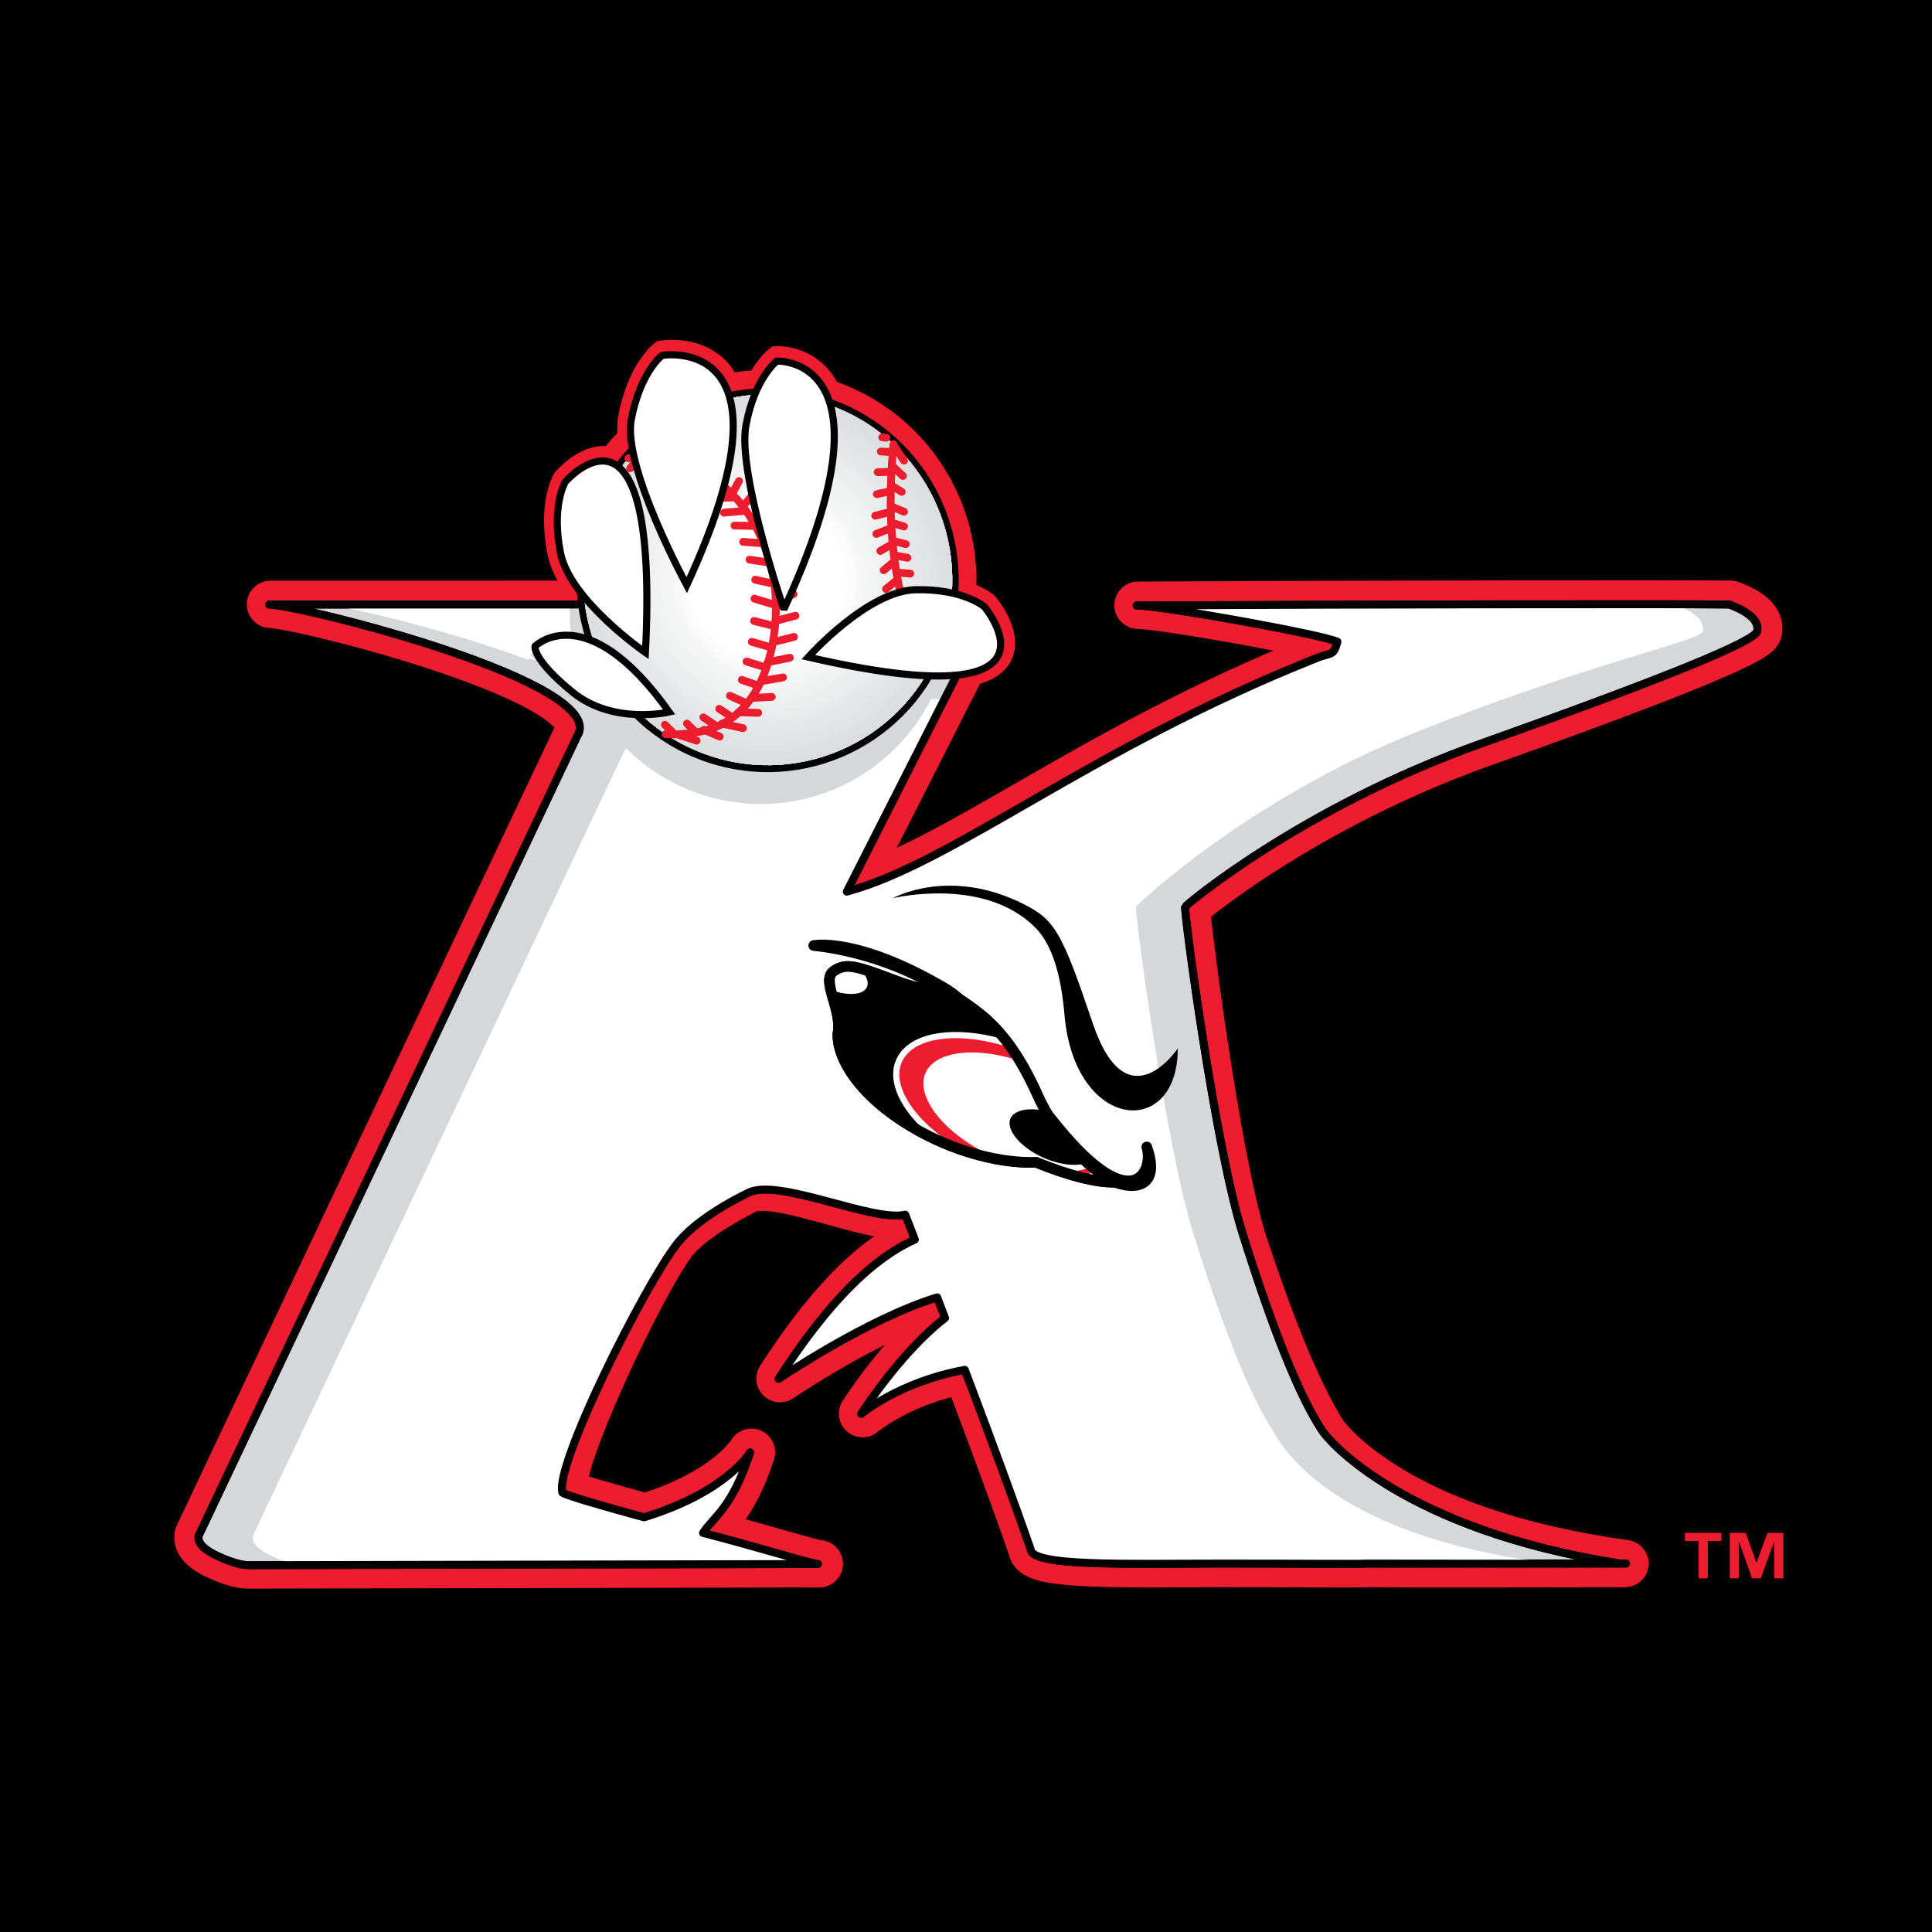 <?xml version="1.0" encoding="utf-8"?>
<!-- Generator: Adobe Illustrator 13.0.0, SVG Export Plug-In . SVG Version: 6.00 Build 14948)  -->
<!DOCTYPE svg PUBLIC "-//W3C//DTD SVG 1.0//EN" "http://www.w3.org/TR/2001/REC-SVG-20010904/DTD/svg10.dtd">
<svg version="1.0" id="Layer_1" xmlns="http://www.w3.org/2000/svg" xmlns:xlink="http://www.w3.org/1999/xlink" x="0px" y="0px"
	 width="192.756px" height="192.756px" viewBox="0 0 192.756 192.756" enable-background="new 0 0 192.756 192.756"
	 xml:space="preserve">
<g>
	<polygon fill-rule="evenodd" clip-rule="evenodd" points="0,0 192.756,0 192.756,192.756 0,192.756 0,0 	"/>
	<path fill-rule="evenodd" clip-rule="evenodd" fill="#ED1C2E" d="M171.753,153.74h-1.362v3.727h-0.922v-3.727h-1.362v-0.809h3.646
		V153.74L171.753,153.74L171.753,153.74z M177.929,157.467h-0.921v-3.609h-0.021l-1.309,3.609h-0.89l-1.266-3.609h-0.021v3.609
		h-0.923v-4.535h1.599l1.051,2.963h0.021l1.094-2.963h1.586V157.467L177.929,157.467z"/>
	
		<path fill-rule="evenodd" clip-rule="evenodd" fill="#ED1C2E" stroke="#ED1C2E" stroke-width="5.543" stroke-miterlimit="2.613" d="
		M59.736,51.055c3.748-9.322,14.305-13.825,23.581-10.057c9.276,3.769,13.759,14.379,10.01,23.701
		c-3.746,9.323-14.304,13.824-23.58,10.057C60.471,70.988,55.989,60.376,59.736,51.055L59.736,51.055z"/>
	
		<path fill-rule="evenodd" clip-rule="evenodd" fill="#ED1C2E" stroke="#ED1C2E" stroke-width="2.772" stroke-miterlimit="2.613" d="
		M77.569,35.917c0,0,12.409-0.57,0.702,24.765c0,0-4.672-13.627-3.782-18.366C75.379,37.578,77.569,35.917,77.569,35.917
		L77.569,35.917z"/>
	
		<path fill-rule="evenodd" clip-rule="evenodd" fill="#ED1C2E" stroke="#ED1C2E" stroke-width="2.772" stroke-miterlimit="2.613" d="
		M66.125,35.349c0,0,14.164-2.408,2.455,22.928c0,0-6.425-11.79-5.535-16.528C63.936,37.01,66.125,35.349,66.125,35.349
		L66.125,35.349z"/>
	
		<path fill-rule="evenodd" clip-rule="evenodd" fill="#ED1C2E" stroke="#ED1C2E" stroke-width="2.772" stroke-miterlimit="2.613" d="
		M56.457,47.973c0,0,9.411-10.875,8,17.025c0,0-7.529-5.203-8.47-9.932C55.045,50.338,56.457,47.973,56.457,47.973L56.457,47.973z"
		/>
	
		<path fill-rule="evenodd" clip-rule="evenodd" fill="#ED1C2E" stroke="#ED1C2E" stroke-width="2.772" stroke-miterlimit="2.613" d="
		M53.443,64.369c0,0,5.086-5.075,13.385,6.562c0,0-5.589,1.323-9.643-1.982C53.131,65.644,53.443,64.369,53.443,64.369
		L53.443,64.369z"/>
	
		<path fill-rule="evenodd" clip-rule="evenodd" fill="#ED1C2E" stroke="#ED1C2E" stroke-width="2.772" stroke-miterlimit="2.613" d="
		M98.273,60.43c0,0,9.523,11.266-17.57,5.021c0,0,5.904-6.608,10.702-6.718C96.203,58.622,98.273,60.43,98.273,60.43L98.273,60.43z"
		/>
	
		<path fill-rule="evenodd" clip-rule="evenodd" fill="#ED1C2E" stroke="#ED1C2E" stroke-width="4.727" stroke-linejoin="round" stroke-miterlimit="2.613" d="
		M96.394,136.643c-6.562,1.191-10.336,4.396-10.336,4.396c2.658-4.031,5.833-7.635,8.371-9.562l-0.791-2.064
		c-6.967,2.123-15.815,8.131-15.815,8.131c6.198-9.625,10.777-12.613,13.593-13.896l-0.964-2.488
		c-3.244,0.77-13.085-3.943-16.071-2.4c-3.607,1.869-6.017,3.582-7.225,5.137c-3.138,4.129-11.76,22.326-10.913,25.008
		c0.471,0.307,3.928,1.314,8.146,2.459c8.283-2.525,10.587-6.469,10.587-6.469c-1.864,5.641-3.64,6.369-4.705,8.025
		c5.531,1.43,10.876,3.1,11.473,3.1l-56.717,0.115c-0.785,0.059-1.892-0.236-3.318-0.887c-1.427-0.65-2.073-1.332-1.94-2.041
		l37.754-79.763c3.479-5.324-27.335-13.089-30.536-13.146l66.048-0.007c1.046-0.058,2.064,0.356,3.059,1.243
		c1.005,0.828,1.455,1.539,1.343,2.131L84.616,88.938c10.608-2.841,24.333-14.337,46.807-23.272c1.543-0.651,1.73-0.125,2.151-1.664
		c-1.42-0.71-17.579-3.618-20.032-3.618c22.494-0.117,54.091-0.154,59.116-0.096c2.053,0.77,2.981,1.658,2.792,2.663
		c-0.188,1.006-9.348,4.736-27.481,11.185c-17.993,6.393-29.573,16.192-29.596,16.311c-0.11,0.592,2.922,24.817,5.677,33.514
		c2.517,7.594,5.141,14.492,8.014,19.107c1.587,2.07,8.993,10.018,30.059,12.928c-23.337,0.045-23.169,0.012-25.651,0
		c-0.656,0.059-5.441,0-14.35,0c-9.618,0-19.102,0.303-19.155-1.461C101.367,149.955,99.178,143.99,96.394,136.643L96.394,136.643z"
		/>
	
		<path fill-rule="evenodd" clip-rule="evenodd" fill="#D5D7D8" stroke="#000000" stroke-width="0.788" stroke-linejoin="round" stroke-miterlimit="2.613" d="
		M96.262,136.666c-6.565,1.193-10.337,4.396-10.337,4.396c2.658-4.029,5.832-7.633,8.37-9.561l-0.791-2.064
		c-6.967,2.121-15.815,8.129-15.815,8.129c6.198-9.625,10.777-12.611,13.593-13.895l-0.964-2.488
		c-3.242,0.77-12.64-3.684-15.65-2.193c-3.64,1.807-5.866,3.531-7.101,5.064c-3.209,4.074-12.304,22.189-11.457,24.871
		c0.472,0.309,3.927,1.316,8.146,2.461c8.283-2.527,10.586-6.471,10.586-6.471c-1.864,5.643-3.64,6.371-4.704,8.025
		c5.529,1.43,10.876,3.102,11.473,3.102l-56.533,0.115c-0.785,0.057-1.891-0.236-3.317-0.889c-1.427-0.65-2.074-1.332-1.94-2.041
		l37.754-79.762c3.479-5.323-27.521-13.09-30.722-13.146l66.05-0.007c1.044-0.058,2.064,0.356,3.059,1.244
		c1.006,0.829,1.455,1.539,1.343,2.13L84.481,88.962c10.608-2.84,24.334-14.336,46.808-23.271c1.544-0.651,1.732-0.125,2.15-1.664
		c-1.418-0.709-17.578-3.618-20.03-3.618c22.492-0.118,54.09-0.155,59.116-0.097c2.052,0.77,2.98,1.658,2.792,2.663
		c-0.189,1.006-9.349,4.735-27.482,11.186c-17.993,6.392-29.573,16.192-29.595,16.31c-0.112,0.592,2.996,23.966,5.752,32.664
		c3.071,9.766,5.715,16.305,7.934,19.619c0.593,0.943,8.112,9.883,29.717,13.242c0.629,0.012,0.802-0.008,0.346,0h-0.346
		c-3.639-0.061-24.882,0.047-25.305,0c-0.656,0.059-5.442,0-14.351,0c-9.618,0-19.101,0.328-19.156-1.436
		C101.233,149.98,99.045,144.016,96.262,136.666L96.262,136.666z"/>
	<path fill-rule="evenodd" clip-rule="evenodd" fill="#FFFFFF" d="M96.262,136.666c-6.565,1.193-10.337,4.396-10.337,4.396
		c2.658-4.029,5.832-7.633,8.37-9.561l-0.791-2.064c-6.967,2.121-15.815,8.129-15.815,8.129
		c6.198-9.625,10.777-12.611,13.593-13.895l-0.964-2.488c-3.242,0.77-12.64-3.684-15.65-2.193c-3.64,1.807-5.866,3.531-7.101,5.064
		c-2.618,3.324-9.149,15.986-11.009,21.998c-0.496,0.643-0.867,1.545-0.447,2.873c0.472,0.309,3.927,1.316,8.146,2.461
		c8.282-2.527,10.586-6.471,10.586-6.471c-1.864,5.643-3.64,6.371-4.704,8.025c5.529,1.43,10.876,3.102,11.473,3.102l-51.663,0.105
		c-0.727-0.072-1.654-0.365-2.781-0.879c-1.426-0.65-2.072-1.332-1.938-2.041l37.753-79.762c3.478-5.323-27.501-13.09-30.702-13.146
		l60.622-0.007c1.044-0.058,2.064,0.356,3.059,1.244c1.006,0.829,1.455,1.539,1.343,2.13L84.481,88.962
		c10.608-2.84,24.334-14.337,46.808-23.272c1.544-0.651,1.732-0.125,2.15-1.664c-1.418-0.709-17.578-3.618-20.03-3.618
		c0.351-0.002,0.703-0.003,1.057-0.005c0.001,0,0.003,0,0.004,0c0.352-0.002,0.705-0.004,1.058-0.006c0.006,0,0.011,0,0.016,0
		c0.35-0.001,0.7-0.003,1.051-0.005c0.012,0,0.023,0,0.034,0c13.956-0.066,30.583-0.102,42.188-0.107
		c3.988,0.002,6.915,0.01,8.28,0.026c2.052,0.77,2.982,1.658,2.793,2.664c-0.19,1.006-10.801,2.973-28.68,10.104
		c-16.716,6.668-27.86,17.272-27.883,17.391c-0.111,0.592,2.995,23.966,5.752,32.666c3.07,9.764,5.716,16.303,7.934,19.617
		c0.592,0.941,5.045,10.463,28.097,13.271c-0.385,0-0.777,0.002-1.175,0.002c-4.478-0.033-14.462,0.008-17.438-0.027
		c-0.002,0-0.005,0-0.007-0.002c-0.053,0-0.104,0-0.151-0.002c-0.656,0.059-5.442,0-14.351,0c-9.618,0-19.101,0.328-19.156-1.436
		C101.233,149.98,99.045,144.016,96.262,136.666L96.262,136.666z"/>
	<path fill-rule="evenodd" clip-rule="evenodd" fill="#D5D7D8" d="M94.011,60.432c0.088,2.476-0.329,5.009-1.312,7.454
		c-3.749,9.322-14.305,13.825-23.582,10.057c-2.435-0.989-4.538-2.449-6.25-4.233l0.115-0.243c0.935-1.43-0.621-3.037-3.456-4.623
		c-1.238-2.633-1.847-5.558-1.727-8.526l35.103-0.004C93.275,60.292,93.645,60.332,94.011,60.432L94.011,60.432z"/>
	<path fill="none" stroke="#D5D7D8" stroke-width="1.891" stroke-miterlimit="2.613" d="M94.011,60.432
		c0.088,2.476-0.329,5.009-1.312,7.454c-3.749,9.322-14.305,13.825-23.582,10.057c-2.435-0.989-4.538-2.449-6.25-4.233
		 M59.527,68.843c-1.238-2.633-1.847-5.558-1.727-8.526"/>
	<path fill-rule="evenodd" clip-rule="evenodd" fill="#D5D7D8" d="M94.353,69.506c-2.921,0.097-7.273-0.402-13.66-1.874
		c0,0,5.905-6.609,10.701-6.719c1.894-0.043,3.363,0.213,4.447,0.538c0.04,0.035,0.08,0.069,0.121,0.105
		c1.006,0.829,1.455,1.539,1.343,2.13L94.353,69.506L94.353,69.506z"/>
	<path fill="none" stroke="#D5D7D8" stroke-width="0.473" stroke-miterlimit="2.613" d="M94.353,69.506
		c-2.921,0.097-7.273-0.402-13.66-1.874c0,0,5.905-6.609,10.701-6.719c1.894-0.043,3.363,0.213,4.446,0.538"/>
	<path fill-rule="evenodd" clip-rule="evenodd" fill="#D5D7D8" d="M53.432,65.863c0,0,5.085-5.075,13.385,6.561
		c0,0-1.528,0.362-3.567,0.235c0.083-2.09-4.299-4.456-9.805-6.553C53.414,65.94,53.432,65.863,53.432,65.863L53.432,65.863z"/>
	<path fill="none" stroke="#D5D7D8" stroke-width="1.386" stroke-miterlimit="2.613" d="M53.432,65.863
		c0,0,5.085-5.075,13.385,6.561c0,0-1.528,0.362-3.567,0.235 M53.445,66.106c-0.032-0.166-0.013-0.243-0.013-0.243"/>
	<path fill="none" stroke="#000000" stroke-width="0.788" stroke-linejoin="round" stroke-miterlimit="2.613" d="M96.262,136.666
		c-6.565,1.193-10.337,4.396-10.337,4.396c2.658-4.029,5.832-7.633,8.37-9.561l-0.791-2.064c-6.967,2.121-15.815,8.129-15.815,8.129
		c6.198-9.625,10.777-12.611,13.593-13.895l-0.964-2.488c-3.242,0.77-12.64-3.684-15.65-2.193c-3.64,1.807-5.866,3.531-7.101,5.064
		c-3.209,4.074-12.304,22.189-11.457,24.871c0.472,0.309,3.927,1.316,8.146,2.461c8.283-2.527,10.586-6.471,10.586-6.471
		c-1.864,5.643-3.64,6.371-4.704,8.025c5.529,1.43,10.876,3.102,11.473,3.102l-56.533,0.115c-0.785,0.057-1.891-0.236-3.317-0.889
		c-1.427-0.65-2.074-1.332-1.94-2.041l37.754-79.762c3.479-5.323-27.521-13.09-30.722-13.146l66.05-0.007
		c1.044-0.058,2.064,0.356,3.059,1.244c1.006,0.829,1.455,1.539,1.343,2.13L84.481,88.962c10.608-2.84,24.334-14.336,46.808-23.271
		c1.544-0.651,1.732-0.125,2.15-1.664c-1.418-0.709-17.578-3.618-20.03-3.618c22.492-0.118,54.09-0.155,59.116-0.097
		c2.052,0.77,2.98,1.658,2.792,2.663c-0.189,1.006-9.349,4.735-27.482,11.186c-17.993,6.392-29.573,16.192-29.595,16.31
		c-0.112,0.592,2.996,23.966,5.752,32.664c3.071,9.766,5.715,16.305,7.934,19.619c0.593,0.943,8.112,9.883,29.717,13.242
		c0.629,0.012,0.802-0.008,0.346,0h-0.346c-3.877,0.047-22.906-0.012-25.305,0c-0.656,0.059-5.442,0-14.351,0
		c-9.618,0-19.101,0.328-19.156-1.436C101.233,149.98,99.045,144.016,96.262,136.666L96.262,136.666z"/>
	<path fill-rule="evenodd" clip-rule="evenodd" stroke="#000000" stroke-width="1.891" stroke-miterlimit="2.613" d="M59.79,51.06
		c3.748-9.322,14.304-13.825,23.582-10.057c9.275,3.769,13.758,14.38,10.011,23.701C89.635,74.026,79.076,78.529,69.8,74.761
		C60.524,70.993,56.042,60.382,59.79,51.06L59.79,51.06z"/>
	<path fill="none" stroke="#D5D7D8" stroke-width="0.473" stroke-miterlimit="2.613" d="M59.805,51.021
		c3.749-9.322,14.306-13.824,23.581-10.056c9.277,3.768,13.76,14.378,10.011,23.701c-3.747,9.322-14.305,13.824-23.581,10.057
		C60.54,70.954,56.059,60.343,59.805,51.021L59.805,51.021z M59.805,51.021c3.749-9.322,14.306-13.824,23.581-10.056
		c9.277,3.768,13.76,14.378,10.011,23.701c-3.747,9.322-14.305,13.824-23.581,10.057C60.54,70.954,56.059,60.343,59.805,51.021
		L59.805,51.021z"/>
	<path fill-rule="evenodd" clip-rule="evenodd" fill="#D5D7D8" d="M59.539,50.912c3.807-9.47,14.532-14.044,23.957-10.216
		c9.424,3.828,13.977,14.608,10.171,24.078c-3.808,9.471-14.533,14.045-23.957,10.217C60.284,71.163,55.731,60.383,59.539,50.912
		L59.539,50.912z"/>
	<path fill-rule="evenodd" clip-rule="evenodd" fill="#D7D8DA" d="M59.539,50.912c3.807-9.47,14.532-14.044,23.957-10.216
		c9.424,3.828,13.977,14.608,10.171,24.078c-3.808,9.471-14.533,14.045-23.957,10.217C60.284,71.163,55.731,60.383,59.539,50.912
		L59.539,50.912z"/>
	<path fill-rule="evenodd" clip-rule="evenodd" fill="#D8D9DB" d="M59.539,50.912c3.807-9.47,14.532-14.044,23.957-10.216
		c9.424,3.828,13.977,14.608,10.171,24.078c-3.808,9.471-14.533,14.045-23.957,10.217C60.284,71.163,55.731,60.383,59.539,50.912
		L59.539,50.912z"/>
	<path fill-rule="evenodd" clip-rule="evenodd" fill="#D9DBDC" d="M59.539,50.912c3.807-9.47,14.532-14.044,23.957-10.216
		c9.424,3.828,13.977,14.608,10.171,24.078c-3.808,9.471-14.533,14.045-23.957,10.217C60.284,71.163,55.731,60.383,59.539,50.912
		L59.539,50.912z"/>
	<path fill-rule="evenodd" clip-rule="evenodd" fill="#DBDCDE" d="M59.539,50.912c3.807-9.47,14.532-14.044,23.957-10.216
		c9.424,3.828,13.977,14.608,10.171,24.078c-3.808,9.471-14.533,14.045-23.957,10.217C60.284,71.163,55.731,60.383,59.539,50.912
		L59.539,50.912z"/>
	<path fill-rule="evenodd" clip-rule="evenodd" fill="#DDDEDF" d="M59.614,50.943c3.791-9.427,14.466-13.982,23.849-10.171
		c9.383,3.811,13.915,14.542,10.125,23.971c-3.79,9.429-14.468,13.982-23.85,10.171C60.357,71.104,55.824,60.371,59.614,50.943
		L59.614,50.943z"/>
	<path fill-rule="evenodd" clip-rule="evenodd" fill="#DEDFE0" d="M60.054,51.123c3.692-9.185,14.093-13.62,23.231-9.908
		c9.139,3.712,13.555,14.166,9.863,23.35c-3.692,9.184-14.093,13.62-23.231,9.907C60.778,70.759,56.362,60.306,60.054,51.123
		L60.054,51.123z"/>
	<path fill-rule="evenodd" clip-rule="evenodd" fill="#DFE0E2" d="M60.494,51.301c3.594-8.94,13.719-13.258,22.615-9.645
		c8.896,3.614,13.194,13.79,9.6,22.729c-3.593,8.939-13.718,13.257-22.614,9.645C61.198,70.417,56.9,60.24,60.494,51.301
		L60.494,51.301z"/>
	<path fill-rule="evenodd" clip-rule="evenodd" fill="#E1E2E3" d="M60.934,51.479c3.497-8.696,13.344-12.896,21.997-9.381
		s12.833,13.413,9.339,22.109c-3.496,8.695-13.344,12.895-21.997,9.38C61.619,70.073,57.438,60.175,60.934,51.479L60.934,51.479z"/>
	<path fill-rule="evenodd" clip-rule="evenodd" fill="#E2E3E4" d="M61.374,51.658c3.397-8.451,12.969-12.533,21.379-9.117
		c8.41,3.417,12.473,13.036,9.076,21.488c-3.397,8.451-12.969,12.533-21.379,9.117C62.041,69.729,57.977,60.109,61.374,51.658
		L61.374,51.658z"/>
	<path fill-rule="evenodd" clip-rule="evenodd" fill="#E3E4E5" d="M61.814,51.837c3.299-8.208,12.594-12.171,20.761-8.854
		c8.167,3.317,12.113,12.66,8.813,20.867c-3.298,8.207-12.593,12.171-20.761,8.854C62.46,69.386,58.515,60.044,61.814,51.837
		L61.814,51.837z"/>
	<path fill-rule="evenodd" clip-rule="evenodd" fill="#E5E6E7" d="M62.254,52.015c3.201-7.962,12.219-11.809,20.144-8.59
		c7.923,3.219,11.753,12.283,8.551,20.246c-3.201,7.963-12.219,11.809-20.143,8.59C62.882,69.042,59.053,59.978,62.254,52.015
		L62.254,52.015z"/>
	<path fill-rule="evenodd" clip-rule="evenodd" fill="#E6E7E8" d="M62.694,52.194c3.104-7.718,11.845-11.447,19.526-8.327
		c7.681,3.12,11.392,11.906,8.289,19.625c-3.102,7.719-11.845,11.447-19.526,8.327C63.302,68.7,59.591,59.913,62.694,52.194
		L62.694,52.194z"/>
	<path fill-rule="evenodd" clip-rule="evenodd" fill="#E8E8E9" d="M63.134,52.373c3.004-7.475,11.47-11.085,18.908-8.063
		c7.438,3.021,11.032,11.529,8.027,19.004c-3.005,7.474-11.471,11.084-18.908,8.062C63.723,68.356,60.13,59.847,63.134,52.373
		L63.134,52.373z"/>
	<path fill-rule="evenodd" clip-rule="evenodd" fill="#E9EAEB" d="M63.574,52.552c2.906-7.231,11.095-10.723,18.29-7.801
		c7.195,2.923,10.671,11.153,7.765,18.383c-2.907,7.23-11.096,10.723-18.291,7.801C64.144,68.013,60.667,59.782,63.574,52.552
		L63.574,52.552z"/>
	<path fill-rule="evenodd" clip-rule="evenodd" fill="#EBECED" d="M64.014,52.73c2.808-6.986,10.72-10.36,17.671-7.537
		c6.953,2.824,10.312,10.776,7.505,17.763c-2.811,6.986-10.722,10.36-17.673,7.537C64.564,67.669,61.206,59.716,64.014,52.73
		L64.014,52.73z"/>
	<path fill-rule="evenodd" clip-rule="evenodd" fill="#ECEDED" d="M64.454,52.908c2.71-6.742,10.346-9.998,17.055-7.273
		c6.709,2.726,9.95,10.4,7.24,17.141c-2.709,6.742-10.345,9.999-17.054,7.274S61.744,59.651,64.454,52.908L64.454,52.908z"/>
	<path fill-rule="evenodd" clip-rule="evenodd" fill="#EEEEEF" d="M64.894,53.087c2.612-6.497,9.971-9.636,16.438-7.01
		c6.466,2.627,9.59,10.023,6.978,16.521c-2.612,6.498-9.971,9.637-16.436,7.01C65.406,66.982,62.282,59.585,64.894,53.087
		L64.894,53.087z"/>
	<path fill-rule="evenodd" clip-rule="evenodd" fill="#EFF0F0" d="M65.333,53.266c2.514-6.253,9.596-9.274,15.82-6.746
		c6.223,2.528,9.229,9.646,6.716,15.899c-2.514,6.254-9.597,9.274-15.82,6.747C65.827,66.638,62.82,59.521,65.333,53.266
		L65.333,53.266z"/>
	<path fill-rule="evenodd" clip-rule="evenodd" fill="#F0F1F1" d="M65.773,53.445c2.416-6.01,9.223-8.912,15.201-6.483
		c5.981,2.429,8.87,9.27,6.455,15.279c-2.416,6.01-9.222,8.913-15.202,6.484C66.247,66.295,63.358,59.455,65.773,53.445
		L65.773,53.445z"/>
	<path fill-rule="evenodd" clip-rule="evenodd" fill="#F2F2F3" d="M66.214,53.624c2.317-5.765,8.846-8.549,14.584-6.22
		c5.737,2.331,8.509,8.893,6.19,14.658c-2.317,5.766-8.847,8.55-14.583,6.22S63.896,59.389,66.214,53.624L66.214,53.624z"/>
	<path fill-rule="evenodd" clip-rule="evenodd" fill="#F3F4F4" d="M66.654,53.802c2.219-5.521,8.472-8.188,13.966-5.956
		c5.494,2.231,8.149,8.517,5.929,14.038c-2.219,5.521-8.472,8.188-13.966,5.957C67.089,65.608,64.435,59.324,66.654,53.802
		L66.654,53.802z"/>
	<path fill-rule="evenodd" clip-rule="evenodd" fill="#F4F5F5" d="M67.094,53.981c2.121-5.276,8.098-7.825,13.349-5.692
		c5.25,2.133,7.789,8.14,5.667,13.416c-2.121,5.277-8.098,7.825-13.349,5.693C67.51,65.265,64.972,59.258,67.094,53.981
		L67.094,53.981z"/>
	<path fill-rule="evenodd" clip-rule="evenodd" fill="#F6F6F7" d="M67.534,54.16c2.022-5.033,7.722-7.463,12.73-5.429
		c5.009,2.034,7.427,7.763,5.405,12.795c-2.022,5.033-7.723,7.464-12.73,5.43C67.93,64.921,65.511,59.192,67.534,54.16L67.534,54.16
		z"/>
	<path fill-rule="evenodd" clip-rule="evenodd" fill="#F8F8F9" d="M67.974,54.338c1.925-4.789,7.348-7.102,12.113-5.166
		c4.766,1.935,7.067,7.386,5.142,12.175c-1.925,4.789-7.347,7.101-12.113,5.166C68.351,64.578,66.048,59.127,67.974,54.338
		L67.974,54.338z"/>
	<path fill-rule="evenodd" clip-rule="evenodd" fill="#FAFBFB" d="M68.414,54.517c1.826-4.544,6.974-6.738,11.496-4.903
		c4.521,1.837,6.707,7.01,4.88,11.554c-1.828,4.545-6.975,6.74-11.497,4.903C68.772,64.234,66.586,59.062,68.414,54.517
		L68.414,54.517z"/>
	<path fill-rule="evenodd" clip-rule="evenodd" fill="#FCFCFC" d="M68.854,54.696c1.728-4.301,6.598-6.378,10.878-4.639
		c4.28,1.737,6.347,6.633,4.618,10.933c-1.729,4.301-6.599,6.378-10.878,4.639C69.192,63.892,67.125,58.997,68.854,54.696
		L68.854,54.696z"/>
	<path fill-rule="evenodd" clip-rule="evenodd" fill="#FFFFFF" d="M69.293,54.875c1.63-4.056,6.224-6.015,10.261-4.375
		c4.035,1.639,5.985,6.256,4.354,10.312c-1.63,4.056-6.224,6.016-10.259,4.376C69.613,63.547,67.662,58.931,69.293,54.875
		L69.293,54.875z"/>
	<path fill-rule="evenodd" clip-rule="evenodd" fill="#FFFFFF" d="M69.734,55.054c1.531-3.812,5.849-5.654,9.642-4.113
		c3.793,1.541,5.626,5.88,4.092,9.692c-1.531,3.812-5.849,5.653-9.641,4.112C70.033,63.204,68.202,58.865,69.734,55.054
		L69.734,55.054z"/>
	<path fill-rule="evenodd" clip-rule="evenodd" fill="#FFFFFF" d="M73.167,56.447c0.766-1.905,2.924-2.826,4.821-2.055
		c1.896,0.771,2.813,2.939,2.047,4.845c-0.767,1.907-2.924,2.827-4.822,2.056C73.317,60.524,72.402,58.354,73.167,56.447
		L73.167,56.447z"/>
	<path fill="none" stroke="#ED1C2E" stroke-width="0.776" stroke-linecap="round" stroke-miterlimit="2.613" d="M62.691,45.725
		c6.186-0.99,13.031,3.24,14.533,12.302c0.631,3.796,0.001,13.487-7.33,14.959c-1.202,0.242-2.362,0.33-3.478,0.264 M89.149,44.311
		c-0.779,7.854-0.088,15.903,3.562,22.478 M63.274,45.08l0.53,0.5l-0.931,1.142 M64.622,44.541l0.536,1.02 M66.454,44.541
		l0.433,1.284 M68.428,44.938l0.213,1.455 M70.289,45.618l-0.112,1.417 M72.037,46.581l-0.451,1.417 M73.729,47.998l-0.676,1.247
		 M74.143,50.51l0.94-1.133 M75.158,52.059l1.277-1.058 M76.022,53.872l1.353-0.906 M76.698,55.723l1.466-0.831 M77.188,57.876
		l1.615-0.944 M77.413,59.878l1.767-0.604 M77.375,61.956l1.993-0.528 M77.113,64.072l2.105-0.529 M76.586,66.074l2.218-0.453
		 M75.947,67.962l2.181-0.378 M76.435,66.603l-1.955-0.604 M76.962,64.6l-1.955-0.566 M77.338,62.484l-2.105-0.529 M77.338,60.351
		l-2.069-0.623 M77.225,58.253l-1.88-0.415 M76.774,56.138l-1.993-0.302 M76.173,54.211l-2.03-0.151 M75.345,52.474l-2.067-0.038
		 M74.368,50.963l-2.144,0.188 M73.354,49.641l-2.406,0.038 M72,48.394l-2.031,0.152 M70.495,47.299l-1.691,0.415 M68.992,46.505
		l-1.692,0.68 M67.225,45.901l-1.391,0.869 M65.684,45.599l-1.353,1.058 M74.011,67.831l1.635,0.566 M74.969,69.644l2.03-0.114
		 M74.462,70.153l-1.635-0.736 M73.673,71.06l1.973,0.058 M73.053,71.57l-1.297-0.851 M72.037,72.193l2.087,0.454 M71.529,72.476
		l-1.353-0.906 M70.232,72.816l1.58,0.68 M69.386,73.043l-0.845-0.85 M66.341,72.306l0.903,0.908 M67.582,73.27l1.917,0.623
		 M89.123,44.372l1.072,1.586 M87.881,45.052l1.185,0.056 M88.014,43.635l0.42,0.041 M87.563,47.11l1.222-0.026 M87.488,49.301
		l1.297-0.283 M87.319,51.455l1.579-0.397 M87.432,53.268l1.466-0.567 M87.826,54.968l1.184-0.68 M88.165,56.894l1.015-0.85
		 M88.39,58.764l1.128-0.907 M88.841,60.86l1.071-1.132 M89.349,62.731l1.015-1.304 M89.97,64.601l1.07-1.304 M90.703,66.188
		l0.845-1.474 M92.111,65.507l0.902-0.793 M91.604,64.431l0.959-0.85 M90.927,62.674l1.185-0.68 M90.364,60.917l1.297-0.34
		 M89.856,59.104l1.353-0.227 M89.518,57.121l1.296,0.113 M89.293,55.421l1.24,0.226 M89.066,53.947l1.297,0.341 M88.897,52.134
		l1.297,0.396 M88.841,50.492l1.354,0.566 M88.953,48.451l1.015,0.623 M89.066,46.525l1.015,0.963"/>
	
		<path fill-rule="evenodd" clip-rule="evenodd" fill="#FFFFFF" stroke="#000000" stroke-width="0.709" stroke-miterlimit="2.613" d="
		M77.506,36.025c0,0,12.409-0.569,0.702,24.765c0,0-4.672-13.627-3.783-18.366C75.316,37.686,77.506,36.025,77.506,36.025
		L77.506,36.025z"/>
	
		<path fill-rule="evenodd" clip-rule="evenodd" fill="#FFFFFF" stroke="#000000" stroke-width="0.709" stroke-miterlimit="2.613" d="
		M66.062,35.457c0,0,14.163-2.408,2.456,22.927c0,0-6.425-11.789-5.535-16.528C63.871,37.118,66.062,35.457,66.062,35.457
		L66.062,35.457z"/>
	
		<path fill-rule="evenodd" clip-rule="evenodd" fill="#FFFFFF" stroke="#000000" stroke-width="0.709" stroke-miterlimit="2.613" d="
		M56.394,48.081c0,0,9.41-10.874,8,17.025c0,0-7.529-5.203-8.47-9.932C54.982,50.445,56.394,48.081,56.394,48.081L56.394,48.081z"/>
	
		<path fill-rule="evenodd" clip-rule="evenodd" fill="#FFFFFF" stroke="#000000" stroke-width="0.709" stroke-miterlimit="2.613" d="
		M53.381,64.477c0,0,5.084-5.075,13.386,6.562c0,0-5.59,1.323-9.645-1.983C53.068,65.751,53.381,64.477,53.381,64.477L53.381,64.477
		z"/>
	
		<path fill-rule="evenodd" clip-rule="evenodd" fill="#FFFFFF" stroke="#000000" stroke-width="0.709" stroke-miterlimit="2.613" d="
		M98.209,60.539c0,0,9.525,11.265-17.569,5.019c0,0,5.904-6.607,10.701-6.718C96.139,58.731,98.209,60.539,98.209,60.539
		L98.209,60.539z"/>
	<path fill-rule="evenodd" clip-rule="evenodd" d="M89.055,89.621c0,0,6.986-1.728,12.184,1.336
		c0.706,0.417,1.379,0.921,1.997,1.531c1.784,1.76,2.631,4.873,2.968,8.773c1.008,11.627,11.322,12.447,11.301,3.342
		c0,0-5.069,7.602-8.485-2.52c-3.047-9.031-3.773-10.302-6.836-11.854C94.678,86.424,89.055,89.621,89.055,89.621L89.055,89.621z"/>
	
		<path fill-rule="evenodd" clip-rule="evenodd" stroke="#000000" stroke-width="1.062" stroke-linejoin="round" stroke-miterlimit="2.613" d="
		M81.187,94.336c0,0,6.598,0.493,12.745,4.369c0.834,0.525,1.661,1.115,2.462,1.773c2.31,1.902,4.052,4.641,5.503,7.879
		c4.325,9.65,15.123,13.426,12.515,6.076c0.737,2.307-1.311,7.199-8.836-1.938c-6.649-8.07-7.841-11.863-11.39-13.941
		C85.487,93.458,81.187,94.336,81.187,94.336L81.187,94.336z"/>
	<path fill-rule="evenodd" clip-rule="evenodd" stroke="#000000" stroke-width="1.062" stroke-miterlimit="2.613" d="
		M83.216,96.863c1.178-0.775,2.093-0.532,5.705,0.824c3.505,1.355,4.125,0.947,5.494,1.217c0.371,0.209,0.744,0.43,1.114,0.664
		c0.833,0.525,1.661,1.115,2.461,1.773c2.311,1.902,4.053,4.643,5.504,7.879c1.891,4.221,5.002,7.256,7.686,8.719
		c-1.825,0.045-4.587-0.67-7.799-1.977c-3.389,0.111-7.605-0.92-11.513-3.031c-5.183-2.803-8.318-6.695-8.273-9.773
		C84.088,100.73,81.821,97.781,83.216,96.863L83.216,96.863z"/>
	<path fill-rule="evenodd" clip-rule="evenodd" fill="#ED1C2E" d="M90.217,105.021c1.75-2.02,5.973-2.27,10.398-0.873
		c1.095,1.479,2.035,3.191,2.879,5.072c1.517,3.387,3.818,6.008,6.055,7.668c-0.455,0.264-0.979,0.469-1.56,0.617
		c-1.366-0.336-2.925-0.859-4.608-1.543c-2.629,0.086-5.756-0.514-8.85-1.775C90.132,111.219,88.205,107.342,90.217,105.021
		L90.217,105.021z"/>
	<path fill="none" stroke="#FFFFFF" stroke-width="0.613" stroke-miterlimit="2.613" d="M90.217,105.021
		c1.75-2.021,5.973-2.27,10.398-0.873 M109.549,116.889c-0.454,0.264-0.979,0.469-1.56,0.617 M94.531,114.188
		c-4.399-2.969-6.326-6.846-4.314-9.166"/>
	<path fill-rule="evenodd" clip-rule="evenodd" fill="#FFFFFF" d="M92.508,106.213c1.515-1.748,5.166-1.967,8.996-0.762
		c0.728,1.152,1.384,2.418,1.99,3.77c1.423,3.178,3.539,5.684,5.643,7.352c-0.617,0.328-1.37,0.543-2.218,0.645
		c-1.091-0.32-2.28-0.742-3.538-1.254c-1.509,0.049-3.183-0.127-4.919-0.525c-0.226-0.111-0.451-0.227-0.675-0.348
		C92.909,112.453,90.546,108.479,92.508,106.213L92.508,106.213z"/>
	<path fill="none" stroke="#ED1C2E" stroke-width="0.613" stroke-miterlimit="2.613" d="M92.508,106.213
		c1.515-1.748,5.166-1.967,8.996-0.762 M109.137,116.572c-0.617,0.328-1.37,0.543-2.218,0.645 M98.462,115.438
		c-0.226-0.111-0.451-0.227-0.675-0.348c-4.878-2.637-7.241-6.611-5.279-8.877"/>
	<path fill-rule="evenodd" clip-rule="evenodd" d="M100.791,111.141c0.598-0.689,1.885-0.885,3.345-0.617
		c1.264,2.352,2.896,4.271,4.551,5.68c-1.225,0.557-3.397,0.275-5.348-0.779C100.984,114.152,99.845,112.234,100.791,111.141
		L100.791,111.141z"/>
	<path fill="none" stroke="#FFFFFF" stroke-width="0.531" stroke-miterlimit="2.613" d="M100.791,111.141
		c0.598-0.689,1.885-0.885,3.345-0.617 M108.687,116.203c-1.225,0.557-3.397,0.275-5.348-0.779
		c-2.354-1.271-3.494-3.189-2.548-4.283"/>
	<path fill-rule="evenodd" clip-rule="evenodd" fill="#FFFFFF" d="M85.758,96.605c0.771,0.779,1.042,1.58,0.6,2.09
		c-0.535,0.617-1.958,0.619-3.469,0.078c-0.202-0.852-0.23-1.543,0.328-1.91C83.937,96.389,84.559,96.297,85.758,96.605
		L85.758,96.605z"/>
	<path fill="none" stroke="#000000" stroke-width="1.062" stroke-miterlimit="2.613" d="M83.216,96.863
		c1.178-0.775,2.093-0.532,5.705,0.824c3.505,1.355,4.125,0.947,5.494,1.217c0.371,0.209,0.744,0.43,1.114,0.664
		c0.833,0.525,1.661,1.115,2.461,1.773c2.311,1.902,4.053,4.643,5.504,7.879c1.891,4.221,5.002,7.256,7.686,8.719
		c-1.825,0.045-4.587-0.67-7.799-1.977c-3.389,0.111-7.605-0.92-11.513-3.031c-5.183-2.803-8.318-6.695-8.273-9.773
		C84.088,100.73,81.821,97.781,83.216,96.863L83.216,96.863z"/>
</g>
</svg>

